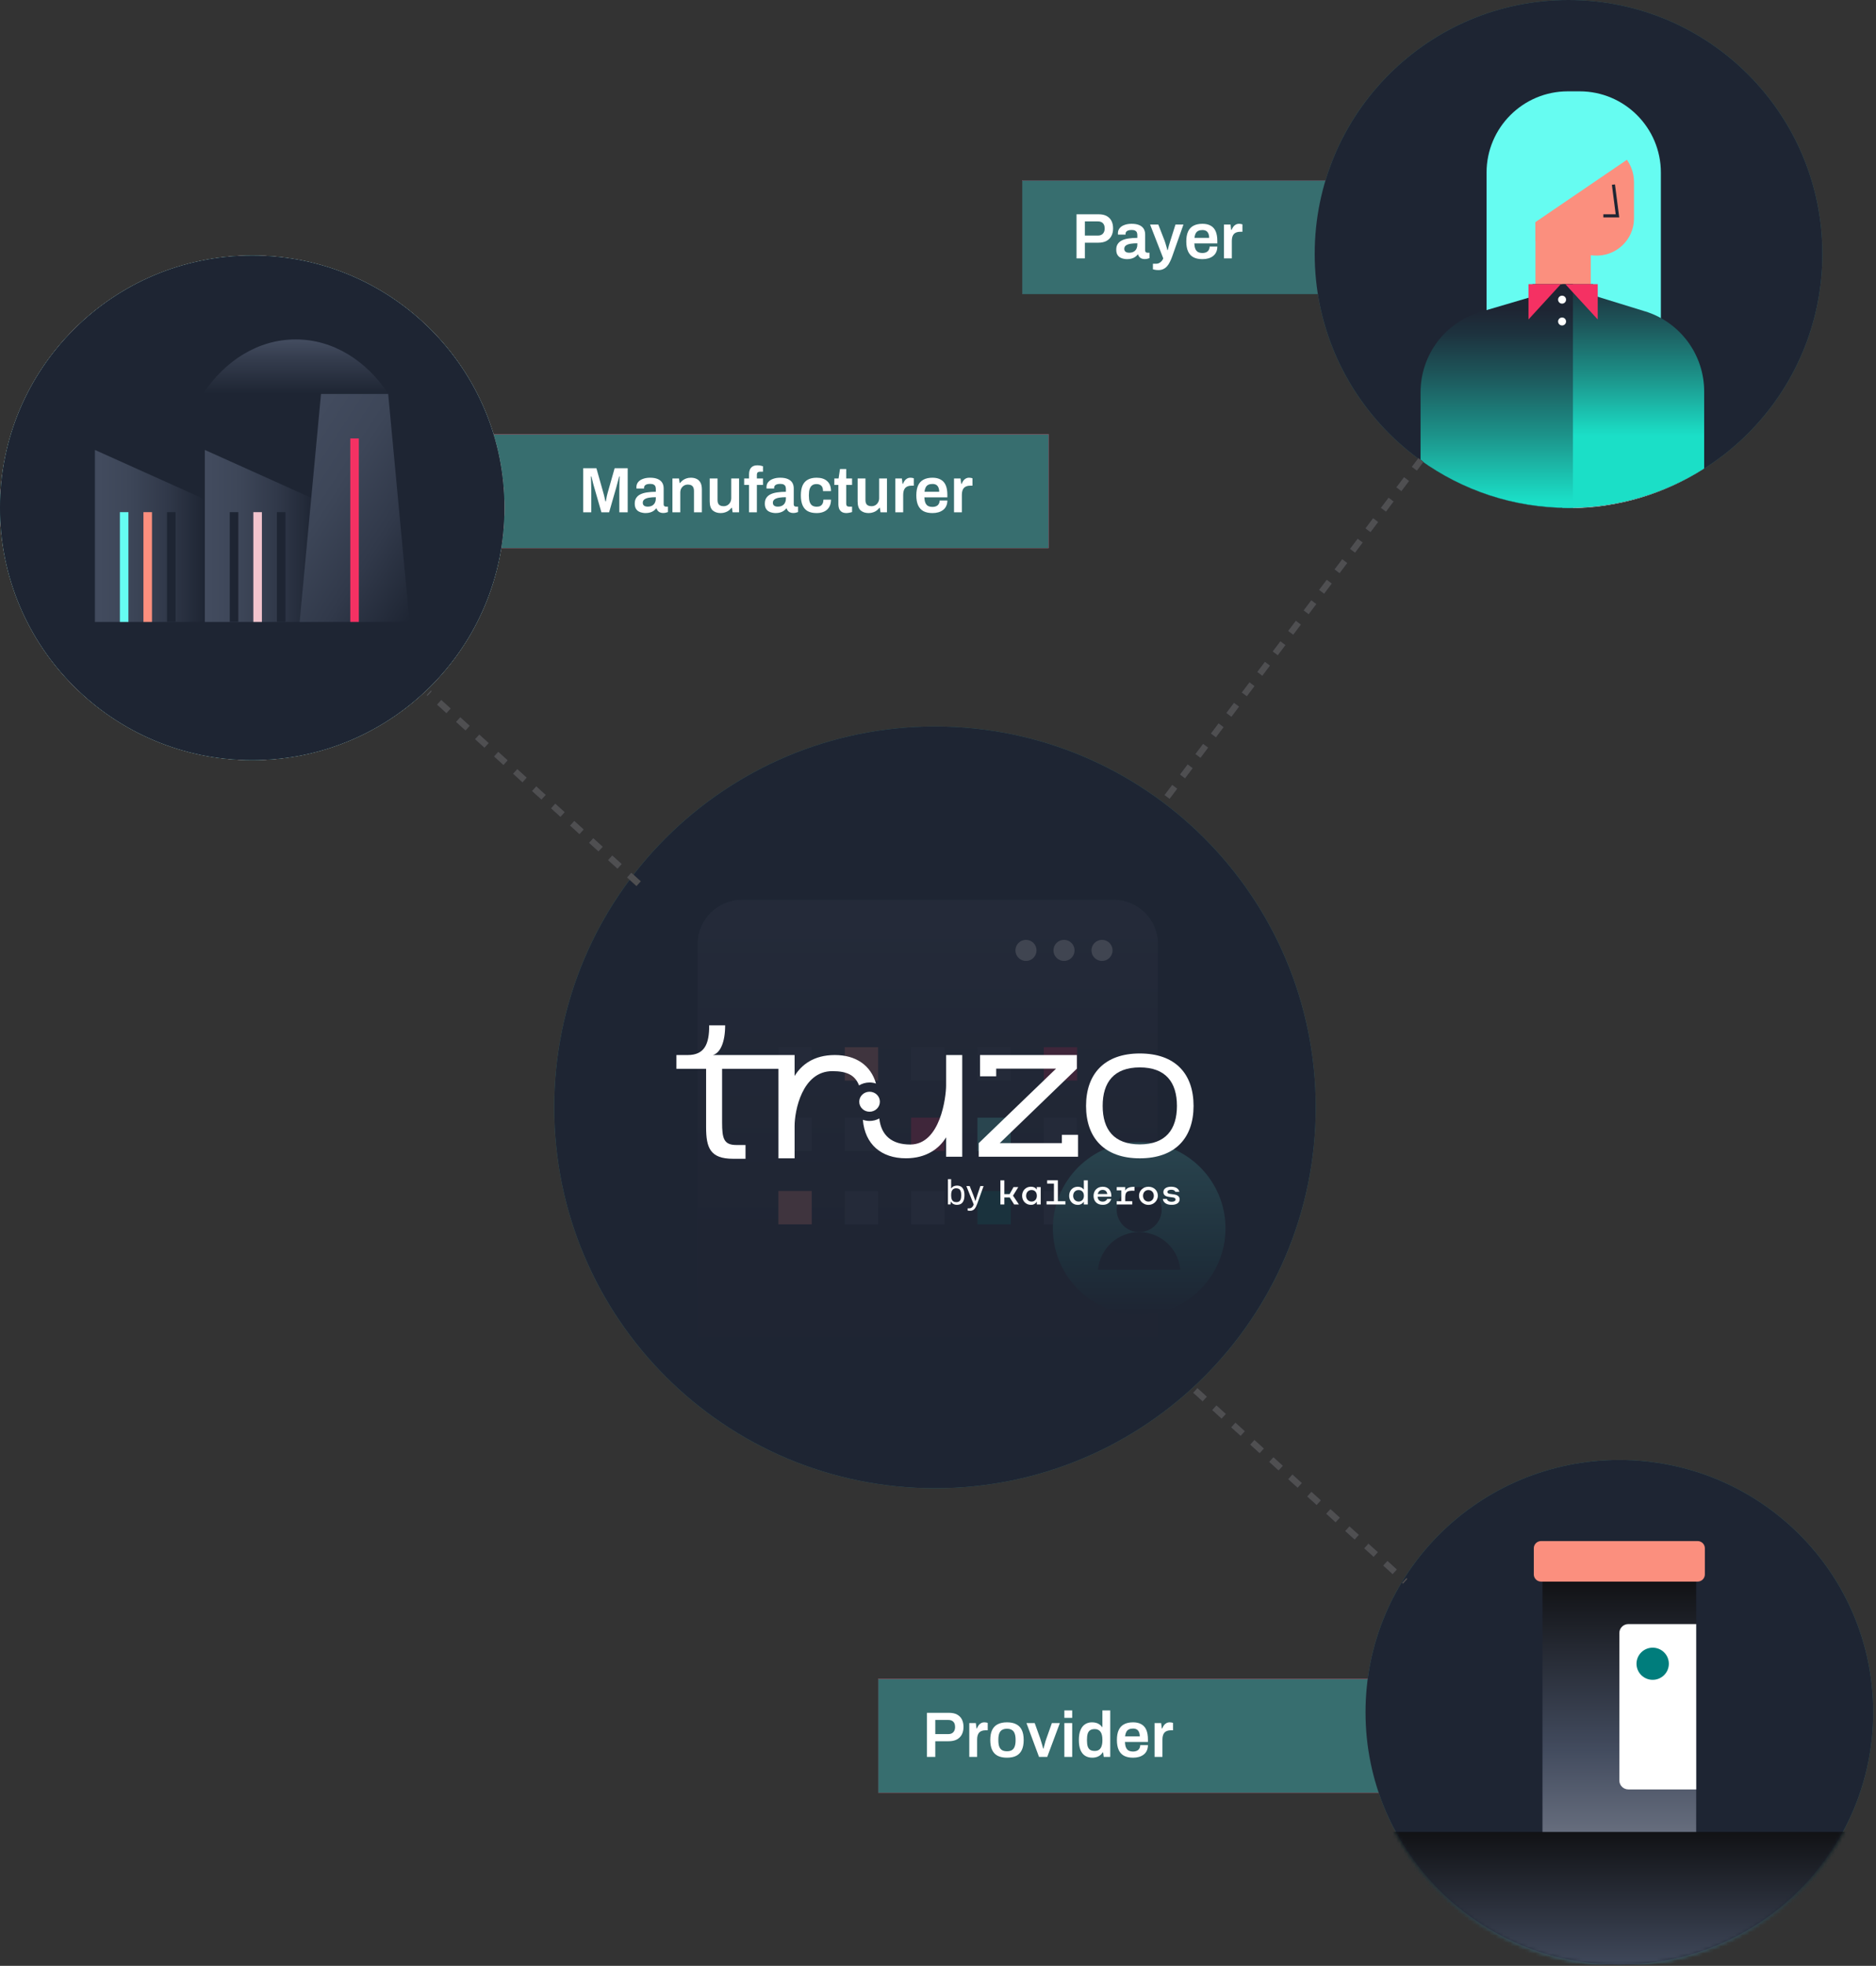 <?xml version="1.0" encoding="UTF-8"?> <svg xmlns="http://www.w3.org/2000/svg" width="526" height="551" viewBox="0 0 526 551" fill="none"><rect x="0" y="0" width="526" height="551" fill="#333333" stroke="none"/><g clip-path="url(#clip0_1515_707)"><path d="M262.154 417.125C321.112 417.125 368.907 369.33 368.907 310.372C368.907 251.414 321.112 203.619 262.154 203.619C203.195 203.619 155.4 251.414 155.4 310.372C155.4 369.33 203.195 417.125 262.154 417.125Z" fill="#376E6F"></path><path d="M207.869 252.063H312.413C319.266 252.063 324.839 257.625 324.839 264.489V378.48H195.433V264.489C195.433 257.636 200.994 252.063 207.859 252.063H207.869Z" fill="url(#paint0_linear_1515_707)"></path><path d="M309.103 269.229C310.743 269.229 312.071 267.9 312.071 266.261C312.071 264.622 310.743 263.294 309.103 263.294C307.464 263.294 306.136 264.622 306.136 266.261C306.136 267.9 307.464 269.229 309.103 269.229Z" fill="#1C3334"></path><path d="M298.417 269.229C300.056 269.229 301.385 267.9 301.385 266.261C301.385 264.622 300.056 263.294 298.417 263.294C296.778 263.294 295.45 264.622 295.45 266.261C295.45 267.9 296.778 269.229 298.417 269.229Z" fill="#1C3334"></path><path d="M287.731 269.229C289.37 269.229 290.699 267.9 290.699 266.261C290.699 264.622 289.37 263.294 287.731 263.294C286.092 263.294 284.764 264.622 284.764 266.261C284.764 267.9 286.092 269.229 287.731 269.229Z" fill="#1C3334"></path><path d="M227.523 293.484V302.857H218.15V293.484H227.523Z" fill="#376E6F"></path><path d="M246.173 293.484V302.857H236.8V293.484H246.173Z" fill="white"></path><path d="M264.833 293.462H255.46V302.835H264.833V293.462Z" fill="#1C3334"></path><path d="M283.462 293.462H274.089V302.835H283.462V293.462Z" fill="#376E6F"></path><path d="M302.111 293.484V302.857H292.738V293.484H302.111Z" fill="white"></path><path d="M227.523 313.275H218.15V322.648H227.523V313.275Z" fill="#1C3334"></path><path d="M246.162 313.275H236.789V322.648H246.162V313.275Z" fill="#376E6F"></path><path d="M264.812 313.265V322.638H255.439V313.265H264.812ZM283.462 313.276V322.649H274.089V313.276H283.462Z" fill="white"></path><path d="M302.111 313.275V322.648H292.738V313.275H302.111Z" fill="#376E6F"></path><path d="M227.512 333.868V343.241H218.139V333.868H227.512Z" fill="white"></path><path d="M246.162 333.868H236.789V343.241H246.162V333.868Z" fill="#376E6F"></path><path d="M264.812 333.858H255.439V343.231H264.812V333.858Z" fill="#1C3334"></path><path d="M283.462 333.868H274.089V343.241H283.462V333.868Z" fill="#376E6F"></path><path d="M302.111 333.868V343.241H292.738V333.868H302.111Z" fill="#1C3334"></path><path d="M319.544 368.638C332.946 368.638 343.809 357.774 343.809 344.373C343.809 330.971 332.946 320.108 319.544 320.108C306.143 320.108 295.279 330.971 295.279 344.373C295.279 357.774 306.143 368.638 319.544 368.638Z" fill="url(#paint1_linear_1515_707)"></path><path d="M319.544 345.43C323.041 345.43 325.875 342.595 325.875 339.099C325.875 335.603 323.041 332.769 319.544 332.769C316.048 332.769 313.214 335.603 313.214 339.099C313.214 342.595 316.048 345.43 319.544 345.43Z" fill="white"></path><path d="M319.544 345.43C313.491 345.43 308.517 350.063 307.983 355.998H331.095C330.561 350.084 325.587 345.43 319.534 345.43H319.544Z" fill="white"></path><path d="M262.154 417.125C321.112 417.125 368.907 369.33 368.907 310.372C368.907 251.414 321.112 203.619 262.154 203.619C203.195 203.619 155.4 251.414 155.4 310.372C155.4 369.33 203.195 417.125 262.154 417.125Z" fill="#1E2533"></path><g opacity="0.15"><path d="M207.998 252.202H312.285C319.117 252.202 324.679 257.753 324.679 264.596V378.299H195.604V264.607C195.604 257.775 201.155 252.213 207.998 252.213V252.202Z" fill="url(#paint2_linear_1515_707)"></path><path d="M308.986 269.336C310.619 269.336 311.943 268.012 311.943 266.379C311.943 264.746 310.619 263.422 308.986 263.422C307.353 263.422 306.029 264.746 306.029 266.379C306.029 268.012 307.353 269.336 308.986 269.336Z" fill="white"></path><path d="M298.333 269.336C299.966 269.336 301.29 268.012 301.29 266.379C301.29 264.746 299.966 263.422 298.333 263.422C296.699 263.422 295.375 264.746 295.375 266.379C295.375 268.012 296.699 269.336 298.333 269.336Z" fill="white"></path><path d="M287.668 269.336C289.301 269.336 290.625 268.012 290.625 266.379C290.625 264.746 289.301 263.422 287.668 263.422C286.034 263.422 284.71 264.746 284.71 266.379C284.71 268.012 286.034 269.336 287.668 269.336Z" fill="white"></path><path d="M227.608 293.515V302.867H218.257V293.515H227.608Z" fill="#424B5E"></path><path d="M246.215 293.515V302.867H236.864V293.515H246.215Z" fill="#FB8F7E"></path><path d="M264.823 293.505V302.856H255.471V293.505H264.823ZM283.409 293.505V302.856H274.057V293.505H283.409Z" fill="#424B5E"></path><path d="M302.015 293.515V302.867H292.664V293.515H302.015Z" fill="#F53163"></path><path d="M227.608 313.265V322.617H218.257V313.265H227.608ZM246.205 313.265V322.617H236.853V313.265H246.205Z" fill="#424B5E"></path><path d="M264.812 313.254V322.606H255.46V313.254H264.812Z" fill="#F53163"></path><path d="M283.408 313.265V322.616H274.057V313.265H283.408Z" fill="#66FCF1"></path><path d="M302.016 313.265V322.616H292.664V313.265H302.016Z" fill="#424B5E"></path><path d="M227.597 333.815V343.167H218.246V333.815H227.597Z" fill="#FB8F7E"></path><path d="M246.205 333.815V343.167H236.853V333.815H246.205ZM264.812 333.794V343.145H255.46V333.794H264.812Z" fill="#424B5E"></path><path d="M283.408 333.815V343.167H274.056V333.815H283.408Z" fill="#007D7C"></path><path d="M302.015 333.815V343.167H292.664V333.815H302.015Z" fill="#424B5E"></path><path d="M319.406 368.488C332.771 368.488 343.607 357.653 343.607 344.287C343.607 330.922 332.771 320.086 319.406 320.086C306.04 320.086 295.205 330.922 295.205 344.287C295.205 357.653 306.04 368.488 319.406 368.488Z" fill="url(#paint3_linear_1515_707)"></path><path d="M319.405 345.334C322.89 345.334 325.714 342.509 325.714 339.024C325.714 335.54 322.89 332.715 319.405 332.715C315.921 332.715 313.096 335.54 313.096 339.024C313.096 342.509 315.921 345.334 319.405 345.334Z" fill="#1E2533"></path><path d="M319.405 345.344C313.363 345.344 308.41 349.967 307.876 355.881H330.935C330.401 349.977 325.448 345.344 319.405 345.344Z" fill="#1E2533"></path></g></g><rect x="130.015" y="121.781" width="163.987" height="31.823" fill="#1E2533"></rect><rect x="130.015" y="121.781" width="163.987" height="31.823" fill="#2C2B30"></rect><rect x="130.015" y="121.781" width="163.987" height="31.823" fill="#4F4F51"></rect><rect x="130.015" y="121.781" width="163.987" height="31.823" fill="#D6D6D6"></rect><rect x="130.015" y="121.781" width="163.987" height="31.823" fill="#F2C4CE"></rect><rect x="130.015" y="121.781" width="163.987" height="31.823" fill="#FB8F7E"></rect><rect x="130.015" y="121.781" width="163.987" height="31.823" fill="#F53163"></rect><rect x="130.015" y="121.781" width="163.987" height="31.823" fill="#5B002F"></rect><rect x="130.015" y="121.781" width="163.987" height="31.823" fill="#1C3334"></rect><rect x="130.015" y="121.781" width="163.987" height="31.823" fill="#376E6F"></rect><rect x="246.257" y="470.626" width="147.119" height="31.823" fill="#1E2533"></rect><rect x="246.257" y="470.626" width="147.119" height="31.823" fill="#2C2B30"></rect><rect x="246.257" y="470.626" width="147.119" height="31.823" fill="#4F4F51"></rect><rect x="246.257" y="470.626" width="147.119" height="31.823" fill="#D6D6D6"></rect><rect x="246.257" y="470.626" width="147.119" height="31.823" fill="#F2C4CE"></rect><rect x="246.257" y="470.626" width="147.119" height="31.823" fill="#FB8F7E"></rect><rect x="246.257" y="470.626" width="147.119" height="31.823" fill="#F53163"></rect><rect x="246.257" y="470.626" width="147.119" height="31.823" fill="#5B002F"></rect><rect x="246.257" y="470.626" width="147.119" height="31.823" fill="#1C3334"></rect><rect x="246.257" y="470.626" width="147.119" height="31.823" fill="#376E6F"></rect><line x1="179.061" y1="247.684" x2="120.213" y2="194.185" stroke="#1E2533" stroke-width="1.802" stroke-dasharray="3.6 3.6"></line><line x1="179.061" y1="247.684" x2="120.213" y2="194.185" stroke="#2C2B30" stroke-width="1.802" stroke-dasharray="3.6 3.6"></line><line x1="179.061" y1="247.684" x2="120.213" y2="194.185" stroke="#4F4F51" stroke-width="1.802" stroke-dasharray="3.6 3.6"></line><rect x="286.626" y="50.612" width="163.987" height="31.823" fill="#1E2533"></rect><rect x="286.626" y="50.612" width="163.987" height="31.823" fill="#2C2B30"></rect><rect x="286.626" y="50.612" width="163.987" height="31.823" fill="#4F4F51"></rect><rect x="286.626" y="50.612" width="163.987" height="31.823" fill="#D6D6D6"></rect><rect x="286.626" y="50.612" width="163.987" height="31.823" fill="#F2C4CE"></rect><rect x="286.626" y="50.612" width="163.987" height="31.823" fill="#FB8F7E"></rect><rect x="286.626" y="50.612" width="163.987" height="31.823" fill="#F53163"></rect><rect x="286.626" y="50.612" width="163.987" height="31.823" fill="#5B002F"></rect><rect x="286.626" y="50.612" width="163.987" height="31.823" fill="#1C3334"></rect><rect x="286.626" y="50.612" width="163.987" height="31.823" fill="#376E6F"></rect><g clip-path="url(#clip1_1515_707)"><path d="M70.718 213.056C109.775 213.056 141.437 181.395 141.437 142.338C141.437 103.281 109.775 71.619 70.718 71.619C31.662 71.619 0 103.281 0 142.338C0 181.395 31.662 213.056 70.718 213.056Z" fill="#F53163"></path><path d="M57.43 139.968L26.611 126.108V174.316H57.43V139.968Z" fill="url(#paint4_linear_1515_707)"></path><path d="M88.243 139.968L57.431 126.108V174.316H88.243V139.968Z" fill="url(#paint5_linear_1515_707)"></path><path d="M108.835 110.359H90.01L84.013 174.316H114.825L108.835 110.359Z" fill="url(#paint6_linear_1515_707)"></path><path d="M108.857 110.359C102.754 101.081 93.397 95.133 82.903 95.133C72.408 95.133 63.052 101.081 56.949 110.359H108.849H108.857Z" fill="url(#paint7_linear_1515_707)"></path><path d="M64.425 143.547H66.822V174.316H64.425V143.547ZM71.037 143.547H73.434V174.316H71.037V143.547ZM77.642 143.547H80.039V174.316H77.642V143.547Z" fill="#F53163"></path><path d="M33.612 143.547H36.01V174.316H33.612V143.547ZM40.217 143.547H42.615V174.316H40.217V143.547ZM46.83 143.547H49.227V174.316H46.83V143.547Z" fill="#F53163"></path><path d="M98.214 122.883H100.611V174.31H98.214V122.883Z" fill="#F53163"></path><path d="M70.718 213.056C109.775 213.056 141.437 181.395 141.437 142.338C141.437 103.281 109.775 71.619 70.718 71.619C31.662 71.619 0 103.281 0 142.338C0 181.395 31.662 213.056 70.718 213.056Z" fill="#FB8F7E"></path><path d="M57.43 139.968L26.611 126.108V174.316H57.43V139.968Z" fill="url(#paint8_linear_1515_707)"></path><path d="M88.243 139.968L57.431 126.108V174.316H88.243V139.968Z" fill="url(#paint9_linear_1515_707)"></path><path d="M108.835 110.359H90.01L84.013 174.316H114.825L108.835 110.359Z" fill="url(#paint10_linear_1515_707)"></path><path d="M108.857 110.359C102.754 101.081 93.397 95.133 82.903 95.133C72.408 95.133 63.052 101.081 56.949 110.359H108.849H108.857Z" fill="url(#paint11_linear_1515_707)"></path><path d="M64.425 143.547H66.822V174.316H64.425V143.547ZM71.037 143.547H73.434V174.316H71.037V143.547ZM77.642 143.547H80.039V174.316H77.642V143.547Z" fill="#FB8F7E"></path><path d="M33.612 143.547H36.01V174.316H33.612V143.547ZM40.217 143.547H42.615V174.316H40.217V143.547ZM46.83 143.547H49.227V174.316H46.83V143.547Z" fill="#FB8F7E"></path><path d="M98.214 122.883H100.611V174.31H98.214V122.883Z" fill="#FB8F7E"></path><path d="M70.718 213.056C109.775 213.056 141.437 181.395 141.437 142.338C141.437 103.281 109.775 71.619 70.718 71.619C31.662 71.619 0 103.281 0 142.338C0 181.395 31.662 213.056 70.718 213.056Z" fill="#66FCF1"></path><path d="M57.43 139.968L26.611 126.108V174.316H57.43V139.968Z" fill="url(#paint12_linear_1515_707)"></path><path d="M88.243 139.968L57.431 126.108V174.316H88.243V139.968Z" fill="url(#paint13_linear_1515_707)"></path><path d="M108.835 110.359H90.01L84.013 174.316H114.825L108.835 110.359Z" fill="url(#paint14_linear_1515_707)"></path><path d="M108.857 110.359C102.754 101.081 93.397 95.133 82.903 95.133C72.408 95.133 63.052 101.081 56.949 110.359H108.849H108.857Z" fill="url(#paint15_linear_1515_707)"></path><path d="M64.425 143.547H66.822V174.316H64.425V143.547ZM71.037 143.547H73.434V174.316H71.037V143.547ZM77.642 143.547H80.039V174.316H77.642V143.547Z" fill="#66FCF1"></path><path d="M33.612 143.547H36.01V174.316H33.612V143.547ZM40.217 143.547H42.615V174.316H40.217V143.547ZM46.83 143.547H49.227V174.316H46.83V143.547Z" fill="#66FCF1"></path><path d="M98.214 122.883H100.611V174.31H98.214V122.883Z" fill="#66FCF1"></path><path d="M70.718 213.056C109.775 213.056 141.437 181.395 141.437 142.338C141.437 103.281 109.775 71.619 70.718 71.619C31.662 71.619 0 103.281 0 142.338C0 181.395 31.662 213.056 70.718 213.056Z" fill="#376E6F"></path><path d="M57.43 139.968L26.611 126.108V174.316H57.43V139.968Z" fill="url(#paint16_linear_1515_707)"></path><path d="M88.243 139.968L57.431 126.108V174.316H88.243V139.968Z" fill="url(#paint17_linear_1515_707)"></path><path d="M108.835 110.359H90.01L84.013 174.316H114.825L108.835 110.359Z" fill="url(#paint18_linear_1515_707)"></path><path d="M108.857 110.359C102.754 101.081 93.397 95.133 82.903 95.133C72.408 95.133 63.052 101.081 56.949 110.359H108.849H108.857Z" fill="url(#paint19_linear_1515_707)"></path><path d="M64.425 143.547H66.822V174.316H64.425V143.547ZM71.037 143.547H73.434V174.316H71.037V143.547ZM77.642 143.547H80.039V174.316H77.642V143.547Z" fill="#376E6F"></path><path d="M33.612 143.547H36.01V174.316H33.612V143.547ZM40.217 143.547H42.615V174.316H40.217V143.547ZM46.83 143.547H49.227V174.316H46.83V143.547Z" fill="#376E6F"></path><path d="M98.214 122.883H100.611V174.31H98.214V122.883Z" fill="#376E6F"></path><path d="M70.718 213.056C109.775 213.056 141.437 181.395 141.437 142.338C141.437 103.281 109.775 71.619 70.718 71.619C31.662 71.619 0 103.281 0 142.338C0 181.395 31.662 213.056 70.718 213.056Z" fill="#1E2533"></path><path d="M57.43 139.968L26.611 126.108V174.316H57.43V139.968Z" fill="url(#paint20_linear_1515_707)"></path><path d="M88.243 139.968L57.431 126.108V174.316H88.243V139.968Z" fill="url(#paint21_linear_1515_707)"></path><path d="M108.835 110.359H90.01L84.013 174.316H114.825L108.835 110.359Z" fill="url(#paint22_linear_1515_707)"></path><path d="M108.857 110.359C102.754 101.081 93.397 95.133 82.903 95.133C72.408 95.133 63.052 101.081 56.949 110.359H108.849H108.857Z" fill="url(#paint23_linear_1515_707)"></path><path d="M66.822 143.547H64.425V174.316H66.822V143.547Z" fill="#1E2533"></path><path d="M73.434 143.547H71.037V174.316H73.434V143.547Z" fill="#F2C4CE"></path><path d="M80.039 143.547H77.642V174.316H80.039V143.547Z" fill="#1E2533"></path><path d="M36.01 143.547H33.612V174.316H36.01V143.547Z" fill="#66FCF1"></path><path d="M42.615 143.547H40.218V174.316H42.615V143.547Z" fill="#FB8F7E"></path><path d="M49.227 143.547H46.83V174.316H49.227V143.547Z" fill="#1E2533"></path><path d="M98.214 122.883H100.611V174.31H98.214V122.883Z" fill="#F53163"></path></g><g clip-path="url(#clip2_1515_707)"><path d="M439.788 142.338C479.094 142.338 510.957 110.474 510.957 71.169C510.957 31.863 479.094 0 439.788 0C400.483 0 368.62 31.863 368.62 71.169C368.62 110.474 400.483 142.338 439.788 142.338Z" fill="#376E6F"></path><path d="M439.59 25.941H442.892C455.361 25.941 465.495 36.075 465.495 48.544V89.957H416.986V48.544C416.986 36.075 427.121 25.941 439.59 25.941Z" fill="#1C3334"></path><path d="M438.287 91.957C434.038 91.957 430.586 88.506 430.586 84.257V60.002H445.973V84.257C445.973 88.506 442.521 91.957 438.273 91.957H438.28H438.287Z" fill="white"></path><path d="M437.81 70.906L446.841 71.603C452.862 72.066 458.015 67.304 458.015 61.269V51.22C458.015 45.249 453.168 40.403 447.197 40.403H430.586V67.568L437.824 70.906H437.817H437.81Z" fill="white"></path><path d="M429.376 63.134L458.89 43.036V34.581L444.279 30.382L429.376 34.581C429.376 34.581 429.213 63.298 429.376 63.134Z" fill="#1C3334"></path><path d="M452.279 51.889L453.396 60.579H449.468" stroke="#1C3334" stroke-width="1.595" stroke-miterlimit="10"></path><path d="M461.097 87.787L446.635 83.325V80.215H438.066V142.395C438.643 142.402 439.205 142.438 439.782 142.438C453.667 142.438 466.612 138.409 477.53 131.492V110.049C477.53 99.829 470.861 90.797 461.09 87.78L461.097 87.787Z" fill="url(#paint24_linear_1515_707)"></path><path d="M429.789 83.659L415.328 87.915C405.421 90.833 398.617 99.935 398.617 110.262V129.164C410.211 137.498 424.416 142.423 439.788 142.423C440.201 142.423 440.607 142.402 441.02 142.395V80.207H429.782V83.645H429.789V83.659Z" fill="url(#paint25_linear_1515_707)"></path><path d="M428.651 89.402V79.581H437.654M447.909 89.402V79.581H438.899" fill="#66FCF1"></path><path d="M437.995 85.004C438.608 85.004 439.105 84.507 439.105 83.894C439.105 83.281 438.608 82.784 437.995 82.784C437.382 82.784 436.885 83.281 436.885 83.894C436.885 84.507 437.382 85.004 437.995 85.004Z" fill="#1C3334"></path><path d="M437.995 91.075C438.608 91.075 439.105 90.578 439.105 89.965C439.105 89.352 438.608 88.855 437.995 88.855C437.382 88.855 436.885 89.352 436.885 89.965C436.885 90.578 437.382 91.075 437.995 91.075Z" fill="#1C3334"></path><path d="M439.788 142.338C479.094 142.338 510.957 110.474 510.957 71.169C510.957 31.863 479.094 0 439.788 0C400.483 0 368.62 31.863 368.62 71.169C368.62 110.474 400.483 142.338 439.788 142.338Z" fill="#1E2533"></path><path d="M439.582 25.599H442.906C455.474 25.599 465.68 35.805 465.68 48.373V90.1H416.808V48.373C416.808 35.805 427.014 25.599 439.582 25.599Z" fill="#66FCF1"></path><path d="M438.273 92.114C433.996 92.114 430.516 88.634 430.516 84.356V59.917H446.023V84.356C446.023 88.634 442.543 92.114 438.266 92.114H438.273Z" fill="#FB8F7E"></path><path d="M437.796 70.906L446.898 71.61C452.969 72.08 458.15 67.276 458.15 61.198V51.071C458.15 45.05 453.268 40.175 447.254 40.175H430.522V67.546L437.81 70.913H437.803L437.796 70.906Z" fill="#FB8F7E"></path><path d="M429.298 63.077L459.039 42.822V34.304L444.314 30.076L429.298 34.304C429.298 34.304 429.134 63.241 429.298 63.077Z" fill="#66FCF1"></path><path d="M452.379 51.74L453.51 60.493H449.553" stroke="#1E2533" stroke-width="0.874" stroke-miterlimit="10"></path><path d="M461.26 87.274L446.692 82.784V79.652H438.059V142.302C438.636 142.309 439.205 142.345 439.788 142.345C453.78 142.345 466.826 138.288 477.821 131.314V109.707C477.821 99.409 471.103 90.306 461.26 87.267V87.274Z" fill="url(#paint26_linear_1515_707)"></path><path d="M429.711 83.118L415.143 87.409C405.158 90.349 398.304 99.515 398.304 109.927V128.972C409.983 137.37 424.302 142.331 439.789 142.331C440.208 142.331 440.614 142.309 441.027 142.302V79.645H429.704V83.111H429.711V83.118Z" fill="url(#paint27_linear_1515_707)"></path><path d="M428.565 89.537V79.645H437.632M447.973 89.537V79.645H438.892" fill="#F53163"></path><path d="M437.981 85.104C438.598 85.104 439.098 84.603 439.098 83.986C439.098 83.369 438.598 82.869 437.981 82.869C437.364 82.869 436.863 83.369 436.863 83.986C436.863 84.603 437.364 85.104 437.981 85.104Z" fill="white"></path><path d="M437.981 91.224C438.598 91.224 439.098 90.724 439.098 90.107C439.098 89.49 438.598 88.99 437.981 88.99C437.364 88.99 436.863 89.49 436.863 90.107C436.863 90.724 437.364 91.224 437.981 91.224Z" fill="white"></path></g><g clip-path="url(#clip3_1515_707)"><path d="M454.039 550.646C493.345 550.646 525.208 518.984 525.208 479.927C525.208 440.87 493.345 409.209 454.039 409.209C414.734 409.209 382.871 440.87 382.871 479.927C382.871 518.984 414.734 550.646 454.039 550.646Z" fill="#376E6F"></path><mask id="mask0_1515_707" style="mask-type:luminance" maskUnits="userSpaceOnUse" x="382" y="409" width="144" height="142"><path d="M504.49 530.057C532.353 502.371 532.353 457.483 504.49 429.797C476.627 402.11 431.453 402.11 403.59 429.797C375.728 457.483 375.728 502.371 403.59 530.057C431.453 557.744 476.627 557.744 504.49 530.057Z" fill="white"></path></mask><g mask="url(#mask0_1515_707)"><path d="M345.272 513.455H562.807V552.93H345.272V513.455Z" fill="url(#paint28_linear_1515_707)"></path></g><path d="M432.482 443.295H475.582V513.455H432.482V443.295Z" fill="url(#paint29_linear_1515_707)"></path><path d="M456.566 455.204H475.589V501.546H456.566C455.164 501.546 454.04 500.414 454.04 499.035V457.714C454.04 456.321 455.178 455.204 456.566 455.204Z" fill="white"></path><path d="M475.988 431.938H432.083C430.963 431.938 430.055 432.84 430.055 433.953V441.28C430.055 442.393 430.963 443.295 432.083 443.295H475.988C477.108 443.295 478.016 442.393 478.016 441.28V433.953C478.016 432.84 477.108 431.938 475.988 431.938Z" fill="white"></path><path d="M463.384 470.826C465.887 470.826 467.917 468.809 467.917 466.321C467.917 463.833 465.887 461.816 463.384 461.816C460.88 461.816 458.85 463.833 458.85 466.321C458.85 468.809 460.88 470.826 463.384 470.826Z" fill="#66FCF1"></path><path d="M454.039 550.646C493.345 550.646 525.208 518.984 525.208 479.927C525.208 440.87 493.345 409.209 454.039 409.209C414.734 409.209 382.871 440.87 382.871 479.927C382.871 518.984 414.734 550.646 454.039 550.646Z" fill="#1E2533"></path><mask id="mask1_1515_707" style="mask-type:luminance" maskUnits="userSpaceOnUse" x="382" y="409" width="144" height="142"><path d="M504.49 530.057C532.353 502.371 532.353 457.483 504.49 429.797C476.627 402.11 431.453 402.11 403.59 429.797C375.728 457.483 375.728 502.371 403.59 530.057C431.453 557.744 476.627 557.744 504.49 530.057Z" fill="white"></path></mask><g mask="url(#mask1_1515_707)"><path d="M345.272 513.455H562.807V552.93H345.272V513.455Z" fill="url(#paint30_linear_1515_707)"></path></g><path d="M432.482 443.295H475.582V513.455H432.482V443.295Z" fill="url(#paint31_linear_1515_707)"></path><path d="M456.566 455.204H475.589V501.546H456.566C455.164 501.546 454.04 500.414 454.04 499.035V457.714C454.04 456.321 455.178 455.204 456.566 455.204Z" fill="white"></path><path d="M475.988 431.938H432.083C430.963 431.938 430.055 432.84 430.055 433.953V441.28C430.055 442.393 430.963 443.295 432.083 443.295H475.988C477.108 443.295 478.016 442.393 478.016 441.28V433.953C478.016 432.84 477.108 431.938 475.988 431.938Z" fill="#FB8F7E"></path><path d="M463.384 470.826C465.887 470.826 467.917 468.809 467.917 466.321C467.917 463.833 465.887 461.816 463.384 461.816C460.88 461.816 458.85 463.833 458.85 466.321C458.85 468.809 460.88 470.826 463.384 470.826Z" fill="#007D7C"></path></g><line x1="327.212" y1="223.387" x2="398.391" y2="128.946" stroke="#1E2533" stroke-width="1.802" stroke-dasharray="3.6 3.6"></line><line x1="327.212" y1="223.387" x2="398.391" y2="128.946" stroke="#2C2B30" stroke-width="1.802" stroke-dasharray="3.6 3.6"></line><line x1="327.212" y1="223.387" x2="398.391" y2="128.946" stroke="#4F4F51" stroke-width="1.802" stroke-dasharray="3.6 3.6"></line><line x1="335.134" y1="389.709" x2="393.982" y2="443.208" stroke="#1E2533" stroke-width="1.802" stroke-dasharray="3.6 3.6"></line><line x1="335.134" y1="389.709" x2="393.982" y2="443.208" stroke="#2C2B30" stroke-width="1.802" stroke-dasharray="3.6 3.6"></line><line x1="335.134" y1="389.709" x2="393.982" y2="443.208" stroke="#4F4F51" stroke-width="1.802" stroke-dasharray="3.6 3.6"></line><path d="M163.526 143.59V131.23H167.219L169.165 138.113C169.237 138.353 169.309 138.623 169.381 138.923C169.453 139.224 169.519 139.512 169.579 139.788C169.652 140.064 169.706 140.305 169.742 140.509H169.886C169.91 140.329 169.946 140.106 169.994 139.842C170.042 139.578 170.096 139.296 170.156 138.995C170.228 138.683 170.306 138.383 170.39 138.095L172.336 131.23H175.994V143.59H173.651V137.338C173.651 136.785 173.657 136.233 173.669 135.68C173.681 135.128 173.693 134.653 173.705 134.257C173.729 133.86 173.741 133.626 173.741 133.554H173.597C173.573 133.662 173.513 133.896 173.417 134.257C173.321 134.617 173.219 135.008 173.111 135.428C173.003 135.848 172.907 136.209 172.823 136.509L170.787 143.59H168.625L166.589 136.527C166.516 136.275 166.432 135.974 166.336 135.626C166.252 135.266 166.162 134.899 166.066 134.527C165.982 134.155 165.904 133.83 165.832 133.554H165.688C165.7 133.878 165.712 134.269 165.724 134.725C165.736 135.17 165.748 135.626 165.76 136.095C165.772 136.551 165.778 136.965 165.778 137.338V143.59H163.526ZM180.962 143.806C180.698 143.806 180.391 143.77 180.043 143.698C179.707 143.638 179.376 143.518 179.052 143.338C178.74 143.157 178.482 142.893 178.277 142.545C178.073 142.184 177.971 141.716 177.971 141.139C177.971 140.491 178.115 139.956 178.403 139.536C178.692 139.104 179.094 138.767 179.611 138.527C180.139 138.275 180.764 138.101 181.484 138.004C182.217 137.896 183.016 137.842 183.881 137.842V137.068C183.881 136.791 183.839 136.545 183.755 136.329C183.671 136.113 183.514 135.944 183.286 135.824C183.07 135.692 182.74 135.626 182.295 135.626C181.851 135.626 181.502 135.68 181.25 135.788C180.998 135.896 180.824 136.029 180.728 136.185C180.632 136.341 180.584 136.503 180.584 136.671V136.923H178.458C178.446 136.863 178.44 136.803 178.44 136.743C178.44 136.683 178.44 136.611 178.44 136.527C178.44 135.986 178.602 135.518 178.926 135.122C179.25 134.725 179.701 134.425 180.277 134.221C180.854 134.005 181.52 133.896 182.277 133.896C183.142 133.896 183.851 134.017 184.403 134.257C184.968 134.497 185.388 134.839 185.664 135.284C185.941 135.728 186.079 136.269 186.079 136.905V141.374C186.079 141.602 186.145 141.764 186.277 141.86C186.409 141.956 186.553 142.004 186.71 142.004H187.286V143.518C187.166 143.566 186.992 143.62 186.764 143.68C186.535 143.752 186.253 143.788 185.917 143.788C185.604 143.788 185.322 143.734 185.07 143.626C184.83 143.53 184.625 143.386 184.457 143.193C184.289 143.001 184.169 142.773 184.097 142.509H183.989C183.785 142.761 183.538 142.989 183.25 143.193C182.974 143.386 182.644 143.536 182.259 143.644C181.887 143.752 181.454 143.806 180.962 143.806ZM181.629 142.004C181.989 142.004 182.307 141.95 182.584 141.842C182.872 141.734 183.106 141.584 183.286 141.392C183.478 141.2 183.623 140.965 183.719 140.689C183.827 140.413 183.881 140.112 183.881 139.788V139.356C183.22 139.356 182.608 139.398 182.043 139.482C181.49 139.566 181.046 139.722 180.71 139.95C180.385 140.179 180.223 140.503 180.223 140.923C180.223 141.139 180.271 141.332 180.367 141.5C180.475 141.656 180.632 141.782 180.836 141.878C181.052 141.962 181.316 142.004 181.629 142.004ZM188.541 143.59V134.113H190.379L190.559 135.374H190.685C190.902 135.086 191.154 134.833 191.442 134.617C191.742 134.389 192.079 134.215 192.451 134.095C192.835 133.963 193.256 133.896 193.712 133.896C194.313 133.896 194.841 134.005 195.298 134.221C195.766 134.437 196.133 134.785 196.397 135.266C196.661 135.746 196.793 136.389 196.793 137.194V143.59H194.577V137.59C194.577 137.254 194.535 136.977 194.451 136.761C194.379 136.533 194.265 136.353 194.109 136.221C193.964 136.077 193.784 135.974 193.568 135.914C193.352 135.854 193.112 135.824 192.847 135.824C192.451 135.824 192.091 135.92 191.766 136.113C191.454 136.305 191.202 136.569 191.01 136.905C190.829 137.242 190.739 137.632 190.739 138.077V143.59H188.541ZM202.072 143.806C201.159 143.806 200.414 143.56 199.838 143.067C199.273 142.563 198.991 141.71 198.991 140.509V134.113H201.189V140.112C201.189 140.449 201.225 140.731 201.297 140.959C201.381 141.176 201.495 141.356 201.64 141.5C201.796 141.632 201.982 141.728 202.198 141.788C202.414 141.848 202.655 141.878 202.919 141.878C203.315 141.878 203.67 141.782 203.982 141.59C204.306 141.398 204.558 141.133 204.739 140.797C204.931 140.449 205.027 140.058 205.027 139.626V134.113H207.225V143.59H205.405L205.225 142.329H205.099C204.883 142.617 204.625 142.875 204.324 143.103C204.036 143.32 203.7 143.488 203.315 143.608C202.943 143.74 202.528 143.806 202.072 143.806ZM210.018 143.59V135.914H208.649V134.113H210.018V132.906C210.018 132.485 210.084 132.089 210.216 131.716C210.36 131.332 210.606 131.02 210.955 130.779C211.303 130.539 211.79 130.419 212.414 130.419C212.594 130.419 212.775 130.431 212.955 130.455C213.147 130.479 213.327 130.515 213.495 130.563C213.663 130.599 213.808 130.641 213.928 130.689V132.221H213.027C212.763 132.221 212.558 132.293 212.414 132.437C212.282 132.569 212.216 132.767 212.216 133.032V134.113H213.928V135.914H212.216V143.59H210.018ZM217.437 143.806C217.172 143.806 216.866 143.77 216.518 143.698C216.181 143.638 215.851 143.518 215.527 143.338C215.215 143.157 214.956 142.893 214.752 142.545C214.548 142.184 214.446 141.716 214.446 141.139C214.446 140.491 214.59 139.956 214.878 139.536C215.166 139.104 215.569 138.767 216.085 138.527C216.614 138.275 217.239 138.101 217.959 138.004C218.692 137.896 219.491 137.842 220.356 137.842V137.068C220.356 136.791 220.313 136.545 220.229 136.329C220.145 136.113 219.989 135.944 219.761 135.824C219.545 135.692 219.214 135.626 218.77 135.626C218.326 135.626 217.977 135.68 217.725 135.788C217.473 135.896 217.299 136.029 217.202 136.185C217.106 136.341 217.058 136.503 217.058 136.671V136.923H214.932C214.92 136.863 214.914 136.803 214.914 136.743C214.914 136.683 214.914 136.611 214.914 136.527C214.914 135.986 215.076 135.518 215.401 135.122C215.725 134.725 216.175 134.425 216.752 134.221C217.329 134.005 217.995 133.896 218.752 133.896C219.617 133.896 220.325 134.017 220.878 134.257C221.443 134.497 221.863 134.839 222.139 135.284C222.416 135.728 222.554 136.269 222.554 136.905V141.374C222.554 141.602 222.62 141.764 222.752 141.86C222.884 141.956 223.028 142.004 223.184 142.004H223.761V143.518C223.641 143.566 223.467 143.62 223.238 143.68C223.01 143.752 222.728 143.788 222.391 143.788C222.079 143.788 221.797 143.734 221.545 143.626C221.304 143.53 221.1 143.386 220.932 143.193C220.764 143.001 220.644 142.773 220.572 142.509H220.464C220.259 142.761 220.013 142.989 219.725 143.193C219.449 143.386 219.118 143.536 218.734 143.644C218.362 143.752 217.929 143.806 217.437 143.806ZM218.103 142.004C218.464 142.004 218.782 141.95 219.058 141.842C219.347 141.734 219.581 141.584 219.761 141.392C219.953 141.2 220.097 140.965 220.193 140.689C220.301 140.413 220.356 140.112 220.356 139.788V139.356C219.695 139.356 219.082 139.398 218.518 139.482C217.965 139.566 217.521 139.722 217.184 139.95C216.86 140.179 216.698 140.503 216.698 140.923C216.698 141.139 216.746 141.332 216.842 141.5C216.95 141.656 217.106 141.782 217.311 141.878C217.527 141.962 217.791 142.004 218.103 142.004ZM228.962 143.806C227.977 143.806 227.154 143.632 226.493 143.284C225.845 142.923 225.358 142.377 225.034 141.644C224.71 140.911 224.548 139.98 224.548 138.851C224.548 137.71 224.71 136.779 225.034 136.059C225.37 135.326 225.863 134.785 226.511 134.437C227.172 134.077 227.989 133.896 228.962 133.896C229.598 133.896 230.163 133.975 230.655 134.131C231.148 134.287 231.568 134.527 231.917 134.851C232.277 135.164 232.547 135.554 232.727 136.023C232.908 136.491 232.998 137.038 232.998 137.662H230.764C230.764 137.218 230.697 136.851 230.565 136.563C230.433 136.275 230.229 136.059 229.953 135.914C229.688 135.758 229.346 135.68 228.926 135.68C228.433 135.68 228.031 135.794 227.719 136.023C227.406 136.251 227.172 136.593 227.016 137.05C226.872 137.494 226.8 138.058 226.8 138.743V138.977C226.8 139.65 226.872 140.215 227.016 140.671C227.172 141.127 227.412 141.47 227.737 141.698C228.061 141.914 228.487 142.022 229.016 142.022C229.424 142.022 229.761 141.95 230.025 141.806C230.301 141.65 230.511 141.422 230.655 141.121C230.8 140.821 230.872 140.461 230.872 140.04H232.998C232.998 140.629 232.908 141.157 232.727 141.626C232.547 142.094 232.283 142.491 231.935 142.815C231.586 143.139 231.16 143.386 230.655 143.554C230.163 143.722 229.598 143.806 228.962 143.806ZM237.374 143.806C236.785 143.806 236.323 143.692 235.986 143.464C235.65 143.223 235.41 142.923 235.266 142.563C235.134 142.19 235.067 141.812 235.067 141.428V135.914H233.932V134.113H235.122L235.518 131.464H237.266V134.113H238.905V135.914H237.266V141.212C237.266 141.464 237.332 141.662 237.464 141.806C237.596 141.938 237.794 142.004 238.058 142.004H238.905V143.518C238.785 143.566 238.635 143.608 238.455 143.644C238.287 143.692 238.106 143.728 237.914 143.752C237.722 143.788 237.542 143.806 237.374 143.806ZM243.544 143.806C242.631 143.806 241.886 143.56 241.31 143.067C240.745 142.563 240.463 141.71 240.463 140.509V134.113H242.661V140.112C242.661 140.449 242.697 140.731 242.769 140.959C242.853 141.176 242.967 141.356 243.111 141.5C243.268 141.632 243.454 141.728 243.67 141.788C243.886 141.848 244.126 141.878 244.391 141.878C244.787 141.878 245.141 141.782 245.454 141.59C245.778 141.398 246.03 141.133 246.21 140.797C246.403 140.449 246.499 140.058 246.499 139.626V134.113H248.697V143.59H246.877L246.697 142.329H246.571C246.355 142.617 246.096 142.875 245.796 143.103C245.508 143.32 245.171 143.488 244.787 143.608C244.415 143.74 244 143.806 243.544 143.806ZM251.039 143.59V134.113H252.877L253.057 135.608H253.183C253.303 135.308 253.448 135.032 253.616 134.779C253.796 134.515 254.024 134.305 254.3 134.149C254.577 133.981 254.913 133.896 255.309 133.896C255.502 133.896 255.676 133.914 255.832 133.951C256 133.987 256.126 134.023 256.21 134.059V136.131H255.544C255.171 136.131 254.841 136.185 254.553 136.293C254.264 136.389 254.018 136.545 253.814 136.761C253.622 136.977 253.478 137.248 253.381 137.572C253.285 137.896 253.237 138.275 253.237 138.707V143.59H251.039ZM261.463 143.806C260.454 143.806 259.613 143.632 258.941 143.284C258.268 142.923 257.763 142.377 257.427 141.644C257.091 140.911 256.923 139.98 256.923 138.851C256.923 137.71 257.091 136.779 257.427 136.059C257.763 135.326 258.268 134.785 258.941 134.437C259.613 134.077 260.454 133.896 261.463 133.896C262.376 133.896 263.139 134.071 263.751 134.419C264.376 134.755 264.844 135.278 265.157 135.986C265.469 136.695 265.625 137.614 265.625 138.743V139.392H259.175C259.199 139.98 259.289 140.479 259.445 140.887C259.601 141.284 259.841 141.584 260.166 141.788C260.502 141.98 260.94 142.076 261.481 142.076C261.757 142.076 262.016 142.04 262.256 141.968C262.496 141.896 262.706 141.788 262.886 141.644C263.067 141.488 263.205 141.296 263.301 141.067C263.409 140.839 263.463 140.575 263.463 140.275H265.625C265.625 140.875 265.517 141.398 265.301 141.842C265.097 142.287 264.802 142.653 264.418 142.941C264.045 143.229 263.607 143.446 263.103 143.59C262.598 143.734 262.052 143.806 261.463 143.806ZM259.211 137.842H263.337C263.337 137.446 263.289 137.11 263.193 136.833C263.109 136.557 262.982 136.329 262.814 136.149C262.658 135.968 262.466 135.842 262.238 135.77C262.01 135.686 261.751 135.644 261.463 135.644C260.995 135.644 260.598 135.722 260.274 135.878C259.962 136.035 259.721 136.275 259.553 136.599C259.385 136.923 259.271 137.338 259.211 137.842ZM267.491 143.59V134.113H269.328L269.509 135.608H269.635C269.755 135.308 269.899 135.032 270.067 134.779C270.247 134.515 270.476 134.305 270.752 134.149C271.028 133.981 271.364 133.896 271.761 133.896C271.953 133.896 272.127 133.914 272.283 133.951C272.451 133.987 272.578 134.023 272.662 134.059V136.131H271.995C271.623 136.131 271.292 136.185 271.004 136.293C270.716 136.389 270.47 136.545 270.265 136.761C270.073 136.977 269.929 137.248 269.833 137.572C269.737 137.896 269.689 138.275 269.689 138.707V143.59H267.491Z" fill="white"></path><path d="M259.899 492.435V480.075H266.097C267.01 480.075 267.761 480.237 268.349 480.562C268.95 480.886 269.4 481.342 269.701 481.931C270.001 482.519 270.151 483.222 270.151 484.039C270.151 484.844 269.995 485.546 269.683 486.147C269.37 486.748 268.902 487.216 268.277 487.552C267.665 487.877 266.896 488.039 265.971 488.039H262.241V492.435H259.899ZM262.241 486.039H265.899C266.499 486.039 266.962 485.865 267.286 485.516C267.623 485.156 267.791 484.664 267.791 484.039C267.791 483.619 267.719 483.264 267.575 482.976C267.43 482.688 267.22 482.465 266.944 482.309C266.668 482.153 266.319 482.075 265.899 482.075H262.241V486.039ZM271.771 492.435V482.958H273.609L273.789 484.453H273.915C274.035 484.153 274.18 483.877 274.348 483.625C274.528 483.36 274.756 483.15 275.032 482.994C275.309 482.826 275.645 482.742 276.041 482.742C276.234 482.742 276.408 482.76 276.564 482.796C276.732 482.832 276.858 482.868 276.942 482.904V484.976H276.276C275.903 484.976 275.573 485.03 275.285 485.138C274.996 485.234 274.75 485.39 274.546 485.606C274.354 485.823 274.21 486.093 274.113 486.417C274.017 486.742 273.969 487.12 273.969 487.552V492.435H271.771ZM282.339 492.651C281.306 492.651 280.441 492.477 279.745 492.129C279.048 491.768 278.525 491.222 278.177 490.489C277.829 489.756 277.655 488.826 277.655 487.696C277.655 486.555 277.829 485.624 278.177 484.904C278.525 484.171 279.048 483.631 279.745 483.282C280.441 482.922 281.306 482.742 282.339 482.742C283.384 482.742 284.249 482.922 284.934 483.282C285.63 483.631 286.153 484.171 286.501 484.904C286.849 485.624 287.024 486.555 287.024 487.696C287.024 488.826 286.849 489.756 286.501 490.489C286.153 491.222 285.63 491.768 284.934 492.129C284.249 492.477 283.384 492.651 282.339 492.651ZM282.339 490.85C282.916 490.85 283.378 490.741 283.726 490.525C284.087 490.297 284.345 489.961 284.501 489.516C284.669 489.06 284.753 488.495 284.753 487.823V487.57C284.753 486.898 284.669 486.339 284.501 485.895C284.345 485.438 284.087 485.102 283.726 484.886C283.378 484.658 282.916 484.543 282.339 484.543C281.763 484.543 281.294 484.658 280.934 484.886C280.585 485.102 280.327 485.438 280.159 485.895C280.003 486.339 279.925 486.898 279.925 487.57V487.823C279.925 488.495 280.003 489.06 280.159 489.516C280.327 489.961 280.585 490.297 280.934 490.525C281.294 490.741 281.763 490.85 282.339 490.85ZM291.324 492.435L287.81 482.958H290.116L291.648 487.228C291.72 487.432 291.804 487.708 291.9 488.057C292.008 488.393 292.116 488.747 292.224 489.12C292.333 489.48 292.423 489.811 292.495 490.111H292.585C292.657 489.835 292.741 489.516 292.837 489.156C292.933 488.796 293.029 488.441 293.125 488.093C293.233 487.745 293.33 487.456 293.414 487.228L294.927 482.958H297.161L293.63 492.435H291.324ZM298.428 481.498V479.408H300.626V481.498H298.428ZM298.428 492.435V482.958H300.626V492.435H298.428ZM306.265 492.651C305.496 492.651 304.829 492.477 304.265 492.129C303.7 491.78 303.262 491.24 302.949 490.507C302.649 489.774 302.499 488.832 302.499 487.678C302.499 486.537 302.655 485.606 302.967 484.886C303.28 484.153 303.712 483.613 304.265 483.264C304.817 482.916 305.442 482.742 306.138 482.742C306.571 482.742 306.967 482.79 307.328 482.886C307.688 482.982 308.006 483.132 308.283 483.336C308.559 483.528 308.793 483.769 308.985 484.057H309.093V479.408H311.291V492.435H309.472L309.292 491.174H309.165C308.865 491.666 308.457 492.039 307.94 492.291C307.436 492.531 306.877 492.651 306.265 492.651ZM306.949 490.759C307.454 490.759 307.862 490.645 308.174 490.417C308.487 490.189 308.715 489.859 308.859 489.426C309.015 488.994 309.093 488.465 309.093 487.841V487.606C309.093 487.138 309.051 486.718 308.967 486.345C308.883 485.973 308.751 485.661 308.571 485.408C308.403 485.156 308.18 484.964 307.904 484.832C307.64 484.7 307.322 484.634 306.949 484.634C306.409 484.634 305.976 484.742 305.652 484.958C305.34 485.162 305.111 485.486 304.967 485.931C304.835 486.363 304.769 486.916 304.769 487.588V487.841C304.769 488.501 304.835 489.048 304.967 489.48C305.111 489.913 305.34 490.237 305.652 490.453C305.976 490.657 306.409 490.759 306.949 490.759ZM317.702 492.651C316.693 492.651 315.852 492.477 315.18 492.129C314.507 491.768 314.002 491.222 313.666 490.489C313.33 489.756 313.162 488.826 313.162 487.696C313.162 486.555 313.33 485.624 313.666 484.904C314.002 484.171 314.507 483.631 315.18 483.282C315.852 482.922 316.693 482.742 317.702 482.742C318.615 482.742 319.378 482.916 319.99 483.264C320.615 483.601 321.083 484.123 321.396 484.832C321.708 485.54 321.864 486.459 321.864 487.588V488.237H315.414C315.438 488.826 315.528 489.324 315.684 489.732C315.84 490.129 316.08 490.429 316.405 490.633C316.741 490.826 317.179 490.922 317.72 490.922C317.996 490.922 318.255 490.886 318.495 490.813C318.735 490.741 318.945 490.633 319.125 490.489C319.306 490.333 319.444 490.141 319.54 489.913C319.648 489.684 319.702 489.42 319.702 489.12H321.864C321.864 489.72 321.756 490.243 321.54 490.687C321.336 491.132 321.041 491.498 320.657 491.786C320.284 492.075 319.846 492.291 319.342 492.435C318.837 492.579 318.291 492.651 317.702 492.651ZM315.45 486.687H319.576C319.576 486.291 319.528 485.955 319.432 485.679C319.348 485.402 319.221 485.174 319.053 484.994C318.897 484.814 318.705 484.688 318.477 484.615C318.249 484.531 317.99 484.489 317.702 484.489C317.234 484.489 316.837 484.567 316.513 484.724C316.201 484.88 315.96 485.12 315.792 485.444C315.624 485.769 315.51 486.183 315.45 486.687ZM323.73 492.435V482.958H325.567L325.748 484.453H325.874C325.994 484.153 326.138 483.877 326.306 483.625C326.486 483.36 326.715 483.15 326.991 482.994C327.267 482.826 327.603 482.742 328 482.742C328.192 482.742 328.366 482.76 328.522 482.796C328.69 482.832 328.817 482.868 328.901 482.904V484.976H328.234C327.862 484.976 327.531 485.03 327.243 485.138C326.955 485.234 326.709 485.39 326.504 485.606C326.312 485.823 326.168 486.093 326.072 486.417C325.976 486.742 325.928 487.12 325.928 487.552V492.435H323.73Z" fill="white"></path><path d="M301.84 72.421V60.061H308.038C308.951 60.061 309.702 60.223 310.29 60.547C310.891 60.872 311.341 61.328 311.642 61.917C311.942 62.505 312.092 63.208 312.092 64.025C312.092 64.83 311.936 65.532 311.623 66.133C311.311 66.733 310.843 67.202 310.218 67.538C309.606 67.862 308.837 68.025 307.912 68.025H304.182V72.421H301.84ZM304.182 66.025H307.84C308.44 66.025 308.903 65.85 309.227 65.502C309.564 65.142 309.732 64.649 309.732 64.025C309.732 63.604 309.66 63.25 309.515 62.962C309.371 62.673 309.161 62.451 308.885 62.295C308.609 62.139 308.26 62.061 307.84 62.061H304.182V66.025ZM315.969 72.637C315.704 72.637 315.398 72.601 315.05 72.529C314.713 72.469 314.383 72.349 314.059 72.169C313.746 71.989 313.488 71.724 313.284 71.376C313.08 71.016 312.978 70.547 312.978 69.971C312.978 69.322 313.122 68.787 313.41 68.367C313.698 67.935 314.101 67.598 314.617 67.358C315.146 67.106 315.77 66.932 316.491 66.835C317.224 66.727 318.022 66.673 318.887 66.673V65.899C318.887 65.622 318.845 65.376 318.761 65.16C318.677 64.944 318.521 64.775 318.293 64.655C318.077 64.523 317.746 64.457 317.302 64.457C316.857 64.457 316.509 64.511 316.257 64.619C316.005 64.728 315.83 64.86 315.734 65.016C315.638 65.172 315.59 65.334 315.59 65.502V65.754H313.464C313.452 65.694 313.446 65.634 313.446 65.574C313.446 65.514 313.446 65.442 313.446 65.358C313.446 64.817 313.608 64.349 313.933 63.953C314.257 63.556 314.707 63.256 315.284 63.052C315.86 62.836 316.527 62.727 317.284 62.727C318.149 62.727 318.857 62.848 319.41 63.088C319.974 63.328 320.395 63.67 320.671 64.115C320.947 64.559 321.085 65.1 321.085 65.736V70.205C321.085 70.433 321.152 70.595 321.284 70.691C321.416 70.787 321.56 70.835 321.716 70.835H322.293V72.349C322.173 72.397 321.998 72.451 321.77 72.511C321.542 72.583 321.26 72.619 320.923 72.619C320.611 72.619 320.329 72.565 320.076 72.457C319.836 72.361 319.632 72.217 319.464 72.025C319.296 71.832 319.176 71.604 319.104 71.34H318.995C318.791 71.592 318.545 71.82 318.257 72.025C317.98 72.217 317.65 72.367 317.266 72.475C316.893 72.583 316.461 72.637 315.969 72.637ZM316.635 70.835C316.996 70.835 317.314 70.781 317.59 70.673C317.878 70.565 318.113 70.415 318.293 70.223C318.485 70.031 318.629 69.796 318.725 69.52C318.833 69.244 318.887 68.944 318.887 68.619V68.187C318.227 68.187 317.614 68.229 317.05 68.313C316.497 68.397 316.053 68.553 315.716 68.781C315.392 69.01 315.23 69.334 315.23 69.754C315.23 69.971 315.278 70.163 315.374 70.331C315.482 70.487 315.638 70.613 315.842 70.709C316.059 70.793 316.323 70.835 316.635 70.835ZM324.809 75.7C324.365 75.7 324.004 75.664 323.728 75.592C323.452 75.532 323.296 75.496 323.26 75.484V73.916H324.268C324.521 73.916 324.773 73.85 325.025 73.718C325.277 73.586 325.506 73.406 325.71 73.178C325.914 72.949 326.064 72.697 326.16 72.421L322.467 62.944H324.773L326.539 67.484C326.623 67.688 326.707 67.947 326.791 68.259C326.887 68.571 326.983 68.895 327.079 69.232C327.175 69.556 327.253 69.85 327.313 70.115H327.404C327.452 69.934 327.506 69.73 327.566 69.502C327.626 69.274 327.686 69.04 327.746 68.799C327.818 68.559 327.89 68.325 327.962 68.097C328.034 67.868 328.094 67.67 328.142 67.502L329.584 62.944H331.818L328.647 71.934C328.467 72.439 328.262 72.919 328.034 73.376C327.818 73.832 327.56 74.235 327.259 74.583C326.971 74.931 326.623 75.202 326.214 75.394C325.818 75.598 325.35 75.7 324.809 75.7ZM337.156 72.637C336.147 72.637 335.307 72.463 334.634 72.115C333.961 71.754 333.457 71.208 333.12 70.475C332.784 69.742 332.616 68.811 332.616 67.682C332.616 66.541 332.784 65.61 333.12 64.89C333.457 64.157 333.961 63.616 334.634 63.268C335.307 62.908 336.147 62.727 337.156 62.727C338.069 62.727 338.832 62.902 339.445 63.25C340.069 63.586 340.538 64.109 340.85 64.817C341.162 65.526 341.318 66.445 341.318 67.574V68.223H334.868C334.892 68.811 334.982 69.31 335.138 69.718C335.295 70.115 335.535 70.415 335.859 70.619C336.195 70.811 336.634 70.907 337.174 70.907C337.451 70.907 337.709 70.871 337.949 70.799C338.189 70.727 338.4 70.619 338.58 70.475C338.76 70.319 338.898 70.127 338.994 69.898C339.102 69.67 339.156 69.406 339.156 69.106H341.318C341.318 69.706 341.21 70.229 340.994 70.673C340.79 71.118 340.496 71.484 340.111 71.772C339.739 72.061 339.3 72.277 338.796 72.421C338.291 72.565 337.745 72.637 337.156 72.637ZM334.904 66.673H339.03C339.03 66.277 338.982 65.941 338.886 65.664C338.802 65.388 338.676 65.16 338.508 64.98C338.351 64.799 338.159 64.673 337.931 64.601C337.703 64.517 337.445 64.475 337.156 64.475C336.688 64.475 336.291 64.553 335.967 64.709C335.655 64.866 335.415 65.106 335.246 65.43C335.078 65.754 334.964 66.169 334.904 66.673ZM343.184 72.421V62.944H345.022L345.202 64.439H345.328C345.448 64.139 345.592 63.863 345.76 63.61C345.941 63.346 346.169 63.136 346.445 62.98C346.721 62.812 347.058 62.727 347.454 62.727C347.646 62.727 347.82 62.745 347.977 62.782C348.145 62.818 348.271 62.854 348.355 62.89V64.962H347.688C347.316 64.962 346.986 65.016 346.697 65.124C346.409 65.22 346.163 65.376 345.959 65.592C345.766 65.808 345.622 66.079 345.526 66.403C345.43 66.727 345.382 67.106 345.382 67.538V72.421H343.184Z" fill="white"></path><g clip-path="url(#clip4_1515_707)"><path d="M283.109 335.626H281.596V337.6H280.497V330.828H281.596V334.697H283.08L284.179 332.727H285.511L284.033 335.121L285.691 337.6H284.354L283.114 335.626H283.109Z" fill="white"></path><path d="M286.582 335.154C286.582 333.656 287.661 332.619 289.052 332.619C289.811 332.619 290.346 332.888 290.691 333.429V332.723H291.8V337.596H290.701V336.808H290.682C290.351 337.393 289.704 337.742 289.023 337.699C287.686 337.699 286.586 336.644 286.586 335.15L286.582 335.154ZM287.7 335.154C287.7 336.116 288.362 336.78 289.242 336.78C290.122 336.78 290.711 336.12 290.711 335.192V335.117C290.711 334.179 290.122 333.538 289.232 333.538C288.342 333.538 287.705 334.207 287.705 335.154H287.7Z" fill="white"></path><path d="M298.717 336.686V337.6H293.439V336.686H295.507V331.738H293.605V330.819H296.606V336.676L298.717 336.686Z" fill="white"></path><path d="M299.776 335.154C299.776 333.656 300.798 332.628 302.174 332.628C302.933 332.628 303.502 332.892 303.881 333.434H303.891V330.828H305V337.6H303.891V336.813H303.872C303.507 337.393 302.845 337.737 302.145 337.704C300.803 337.704 299.771 336.648 299.771 335.154H299.776ZM300.895 335.154C300.895 336.116 301.556 336.78 302.437 336.78C303.317 336.78 303.906 336.12 303.906 335.192V335.117C303.906 334.179 303.317 333.547 302.427 333.547C301.537 333.547 300.9 334.207 300.9 335.154H300.895Z" fill="white"></path><path d="M306.615 335.187C306.615 333.722 307.607 332.628 309.197 332.628C310.788 332.628 311.615 333.712 311.615 335.225V335.418H307.753C307.811 336.233 308.293 336.794 309.173 336.794C309.723 336.827 310.233 336.526 310.452 336.04H311.581C311.279 336.992 310.52 337.699 309.207 337.699C307.553 337.708 306.615 336.634 306.615 335.192V335.187ZM310.476 334.669C310.345 333.971 309.956 333.509 309.183 333.509C308.409 333.509 307.952 333.976 307.792 334.669H310.476Z" fill="white"></path><path d="M318.088 332.647V333.75C315.671 333.594 315.496 334.33 315.496 335.899V336.686H317.466V337.6H313.108V336.686H314.402V333.642H313.108V332.723H315.496V333.712C315.885 332.996 316.668 332.647 318.083 332.647H318.088Z" fill="white"></path><path d="M324.644 335.154C324.644 336.568 323.462 337.713 322.003 337.713C320.544 337.713 319.362 336.568 319.362 335.154C319.362 333.74 320.481 332.628 322.003 332.628C323.526 332.628 324.644 333.684 324.644 335.154ZM320.486 335.154C320.486 336.106 321.118 336.78 321.998 336.78C322.879 336.78 323.511 336.101 323.511 335.154C323.511 334.207 322.879 333.547 321.998 333.547C321.118 333.547 320.486 334.226 320.486 335.154Z" fill="white"></path><path d="M329.236 334.787L328.044 334.612C327.582 334.546 327.315 334.405 327.315 334.089C327.315 333.703 327.733 333.462 328.395 333.462C328.993 333.462 329.401 333.656 329.547 334.047H330.676C330.486 333.147 329.64 332.619 328.351 332.619C327.062 332.619 326.191 333.189 326.191 334.113C326.191 335.037 326.94 335.352 327.718 335.461L328.9 335.626C329.45 335.701 329.61 335.955 329.61 336.196C329.61 336.582 329.212 336.837 328.502 336.837C327.791 336.837 327.3 336.559 327.174 336.05H326.036C326.182 337.096 327.081 337.699 328.497 337.699C329.912 337.699 330.749 337.115 330.749 336.139C330.749 335.324 330.111 334.919 329.236 334.791V334.787Z" fill="white"></path><path d="M268.328 337.704C267.973 337.704 267.652 337.633 267.365 337.492C267.083 337.35 266.85 337.138 266.665 336.851H266.592L266.5 337.586H265.79V330.498H266.68V333.076H266.738C266.86 332.892 267.001 332.746 267.161 332.633C267.322 332.52 267.506 332.44 267.706 332.388C267.91 332.336 268.124 332.308 268.353 332.308C268.766 332.308 269.126 332.402 269.437 332.59C269.749 332.779 269.987 333.071 270.162 333.462C270.332 333.853 270.42 334.353 270.42 334.961C270.42 335.602 270.337 336.12 270.167 336.526C269.997 336.931 269.758 337.223 269.447 337.412C269.136 337.6 268.761 337.694 268.314 337.694L268.328 337.704ZM268.114 336.95C268.416 336.95 268.674 336.893 268.878 336.775C269.082 336.658 269.238 336.464 269.35 336.191C269.457 335.918 269.51 335.564 269.51 335.116V334.909C269.51 334.476 269.462 334.127 269.359 333.853C269.257 333.58 269.102 333.382 268.893 333.255C268.683 333.128 268.411 333.062 268.085 333.062C267.896 333.062 267.716 333.09 267.55 333.151C267.385 333.213 267.229 333.312 267.098 333.453C266.967 333.599 266.864 333.788 266.796 334.033C266.723 334.273 266.689 334.57 266.689 334.923V335.079C266.689 335.484 266.738 335.823 266.835 336.097C266.933 336.37 267.088 336.582 267.302 336.724C267.516 336.87 267.789 336.94 268.114 336.94V336.95Z" fill="white"></path><path d="M271.971 339.372C271.811 339.372 271.67 339.363 271.553 339.339C271.436 339.316 271.353 339.301 271.314 339.297V338.67H271.762C271.922 338.67 272.083 338.637 272.239 338.571C272.394 338.505 272.54 338.397 272.671 338.236C272.808 338.081 272.919 337.864 273.017 337.591L270.955 332.435H271.884L272.944 335.093C272.992 335.216 273.046 335.371 273.109 335.55C273.172 335.729 273.236 335.913 273.299 336.102C273.362 336.29 273.416 336.46 273.455 336.601H273.513C273.537 336.497 273.571 336.38 273.615 336.248C273.654 336.116 273.698 335.984 273.741 335.842C273.785 335.701 273.829 335.569 273.873 335.442C273.917 335.315 273.951 335.201 273.98 335.102L274.88 332.435H275.779L273.98 337.445C273.878 337.727 273.766 337.987 273.644 338.222C273.523 338.458 273.386 338.665 273.241 338.835C273.09 339.005 272.915 339.137 272.705 339.231C272.496 339.325 272.248 339.372 271.966 339.372H271.971Z" fill="white"></path><path d="M319.581 295.271C309.669 295.271 304.509 301.015 304.509 309.965C304.509 318.914 309.669 324.659 319.581 324.659C329.493 324.659 334.654 318.957 334.654 309.965C334.654 300.973 329.542 295.271 319.581 295.271ZM319.581 320.752C312.339 320.752 309.168 316.586 309.168 309.965C309.168 303.343 312.339 299.177 319.581 299.177C326.823 299.177 329.994 303.343 329.994 309.965C329.994 316.586 326.823 320.752 319.581 320.752Z" fill="white"></path><path d="M297.734 320.403H280.307L301.946 299.521V295.704H274.782L274.787 301.666H279.315V299.521H296.105L274.422 320.403V324.216H302.262V318.066H297.734V320.403Z" fill="white"></path><path d="M240.863 304.22C241.719 303.702 242.726 303.4 243.811 303.4C244.443 303.4 245.051 303.509 245.615 303.697C244.161 298.593 239.983 295.709 234.064 295.709C228.145 295.709 224.692 298.471 222.795 301.586V295.709H199.882C201.964 295.139 203.321 292.113 203.321 287.377H198.841C198.885 292.773 197.436 295.709 192.82 295.709H189.654V299.569H197.98V315.927C197.98 321.718 199.114 324.786 205.538 324.786H209.031V320.927H206.492C202.917 320.927 202.465 319.089 202.465 314.569V299.569H218.267V324.659H222.795V315.615C222.79 311.44 224.862 300.224 233.368 300.224C237.415 300.224 239.73 301.298 240.863 304.225V304.22Z" fill="white"></path><path d="M243.81 311.6C245.409 311.6 246.704 310.345 246.704 308.796C246.704 307.247 245.409 305.992 243.81 305.992C242.212 305.992 240.917 307.247 240.917 308.796C240.917 310.345 242.212 311.6 243.81 311.6Z" fill="white"></path><path d="M265.269 295.704V304.305C265.269 307.288 263.732 320.79 255.221 320.79C250.119 320.79 247.084 318.32 246.539 313.495C245.732 313.938 244.803 314.187 243.81 314.187C243.149 314.187 242.522 314.07 241.933 313.867C242.507 320.71 247.069 324.65 254 324.65C259.792 324.65 263.372 321.888 265.269 318.773V324.211H269.797V295.704H265.269Z" fill="white"></path></g><defs><linearGradient id="paint0_linear_1515_707" x1="260.136" y1="252.063" x2="260.136" y2="378.48" gradientUnits="userSpaceOnUse"><stop offset="0.03" stop-color="white"></stop><stop offset="0.17" stop-color="#CDDBDB"></stop><stop offset="0.32" stop-color="#AFC5C5"></stop><stop offset="0.48" stop-color="#9BB6B7"></stop><stop offset="0.63" stop-color="#699293"></stop><stop offset="0.82" stop-color="#4B7C7D"></stop><stop offset="1" stop-color="#376E6F"></stop></linearGradient><linearGradient id="paint1_linear_1515_707" x1="319.544" y1="320.118" x2="319.544" y2="368.638" gradientUnits="userSpaceOnUse"><stop stop-color="#66FCF1"></stop><stop offset="0.13" stop-color="#50DBD7"></stop><stop offset="0.32" stop-color="#33B1B7"></stop><stop offset="0.51" stop-color="#1D909D"></stop><stop offset="0.69" stop-color="#0D798A"></stop><stop offset="0.86" stop-color="#036A7F"></stop><stop offset="1" stop-color="#00667C"></stop></linearGradient><linearGradient id="paint2_linear_1515_707" x1="260.136" y1="252.213" x2="260.136" y2="378.321" gradientUnits="userSpaceOnUse"><stop offset="0.04" stop-color="#424B5E"></stop><stop offset="0.32" stop-color="#333B4C"></stop><stop offset="0.72" stop-color="#232A39"></stop><stop offset="1" stop-color="#1E2533"></stop></linearGradient><linearGradient id="paint3_linear_1515_707" x1="319.406" y1="320.086" x2="319.406" y2="368.499" gradientUnits="userSpaceOnUse"><stop stop-color="#66FCF1"></stop><stop offset="0.69" stop-color="#1C6868"></stop><stop offset="1" stop-color="#1E2533"></stop></linearGradient><linearGradient id="paint4_linear_1515_707" x1="26.611" y1="150.216" x2="57.43" y2="150.216" gradientUnits="userSpaceOnUse"><stop stop-color="#F8DFE5"></stop><stop offset="1" stop-color="#ED536C"></stop></linearGradient><linearGradient id="paint5_linear_1515_707" x1="57.431" y1="-808.507" x2="88.243" y2="-808.507" gradientUnits="userSpaceOnUse"><stop stop-color="#F8DFE5"></stop><stop offset="1" stop-color="#ED536C"></stop></linearGradient><linearGradient id="paint6_linear_1515_707" x1="77.302" y1="129.919" x2="123.969" y2="160.236" gradientUnits="userSpaceOnUse"><stop stop-color="#F8DFE5"></stop><stop offset="1" stop-color="#ED536C"></stop></linearGradient><linearGradient id="paint7_linear_1515_707" x1="82.903" y1="95.14" x2="82.903" y2="110.366" gradientUnits="userSpaceOnUse"><stop stop-color="white"></stop><stop offset="1" stop-color="#F53163"></stop></linearGradient><linearGradient id="paint8_linear_1515_707" x1="26.611" y1="150.216" x2="57.43" y2="150.216" gradientUnits="userSpaceOnUse"><stop stop-color="#F8DFE5"></stop><stop offset="1" stop-color="#DF867E"></stop></linearGradient><linearGradient id="paint9_linear_1515_707" x1="57.431" y1="-808.507" x2="88.243" y2="-808.507" gradientUnits="userSpaceOnUse"><stop stop-color="#F8DFE5"></stop><stop offset="1" stop-color="#DF867E"></stop></linearGradient><linearGradient id="paint10_linear_1515_707" x1="77.302" y1="129.919" x2="123.969" y2="160.236" gradientUnits="userSpaceOnUse"><stop stop-color="#F8DFE5"></stop><stop offset="1" stop-color="#DF867E"></stop></linearGradient><linearGradient id="paint11_linear_1515_707" x1="82.903" y1="95.14" x2="82.903" y2="110.366" gradientUnits="userSpaceOnUse"><stop stop-color="white"></stop><stop offset="1" stop-color="#FB8F7E"></stop></linearGradient><linearGradient id="paint12_linear_1515_707" x1="26.611" y1="150.216" x2="57.43" y2="150.216" gradientUnits="userSpaceOnUse"><stop stop-color="#66FCF1"></stop><stop offset="0.05" stop-color="#61F5EB"></stop><stop offset="0.31" stop-color="#4CD5D1"></stop><stop offset="0.55" stop-color="#3EBFBF"></stop><stop offset="0.79" stop-color="#35B1B3"></stop><stop offset="1" stop-color="#32ADB0"></stop></linearGradient><linearGradient id="paint13_linear_1515_707" x1="57.431" y1="-808.507" x2="88.243" y2="-808.507" gradientUnits="userSpaceOnUse"><stop stop-color="#66FCF1"></stop><stop offset="0.05" stop-color="#61F5EB"></stop><stop offset="0.31" stop-color="#4CD5D1"></stop><stop offset="0.55" stop-color="#3EBFBF"></stop><stop offset="0.79" stop-color="#35B1B3"></stop><stop offset="1" stop-color="#32ADB0"></stop></linearGradient><linearGradient id="paint14_linear_1515_707" x1="77.302" y1="129.919" x2="123.969" y2="160.236" gradientUnits="userSpaceOnUse"><stop stop-color="#66FCF1"></stop><stop offset="0.05" stop-color="#61F5EB"></stop><stop offset="0.31" stop-color="#4CD5D1"></stop><stop offset="0.55" stop-color="#3EBFBF"></stop><stop offset="0.79" stop-color="#35B1B3"></stop><stop offset="1" stop-color="#32ADB0"></stop></linearGradient><linearGradient id="paint15_linear_1515_707" x1="82.903" y1="95.14" x2="82.903" y2="110.366" gradientUnits="userSpaceOnUse"><stop stop-color="white"></stop><stop offset="1" stop-color="#66FCF1"></stop></linearGradient><linearGradient id="paint16_linear_1515_707" x1="26.611" y1="150.216" x2="57.43" y2="150.216" gradientUnits="userSpaceOnUse"><stop stop-color="white"></stop><stop offset="1" stop-color="#007D7C"></stop></linearGradient><linearGradient id="paint17_linear_1515_707" x1="57.431" y1="-808.507" x2="88.243" y2="-808.507" gradientUnits="userSpaceOnUse"><stop stop-color="white"></stop><stop offset="1" stop-color="#007D7C"></stop></linearGradient><linearGradient id="paint18_linear_1515_707" x1="77.302" y1="129.919" x2="123.969" y2="160.236" gradientUnits="userSpaceOnUse"><stop stop-color="white"></stop><stop offset="1" stop-color="#007D7C"></stop></linearGradient><linearGradient id="paint19_linear_1515_707" x1="82.903" y1="95.14" x2="82.903" y2="110.366" gradientUnits="userSpaceOnUse"><stop stop-color="white"></stop><stop offset="1" stop-color="#376E6F"></stop></linearGradient><linearGradient id="paint20_linear_1515_707" x1="26.611" y1="150.216" x2="57.43" y2="150.216" gradientUnits="userSpaceOnUse"><stop offset="0.04" stop-color="#424B5E"></stop><stop offset="0.32" stop-color="#3D4658"></stop><stop offset="0.65" stop-color="#31394A"></stop><stop offset="1" stop-color="#1E2533"></stop></linearGradient><linearGradient id="paint21_linear_1515_707" x1="57.431" y1="-808.507" x2="88.243" y2="-808.507" gradientUnits="userSpaceOnUse"><stop offset="0.04" stop-color="#424B5E"></stop><stop offset="0.32" stop-color="#3D4658"></stop><stop offset="0.65" stop-color="#31394A"></stop><stop offset="1" stop-color="#1E2533"></stop></linearGradient><linearGradient id="paint22_linear_1515_707" x1="77.302" y1="129.919" x2="123.969" y2="160.236" gradientUnits="userSpaceOnUse"><stop offset="0.04" stop-color="#424B5E"></stop><stop offset="0.32" stop-color="#3D4658"></stop><stop offset="0.65" stop-color="#31394A"></stop><stop offset="1" stop-color="#1E2533"></stop></linearGradient><linearGradient id="paint23_linear_1515_707" x1="82.903" y1="95.14" x2="82.903" y2="110.366" gradientUnits="userSpaceOnUse"><stop offset="0.04" stop-color="#424B5E"></stop><stop offset="0.37" stop-color="#343C4D"></stop><stop offset="1" stop-color="#1E2533"></stop></linearGradient><linearGradient id="paint24_linear_1515_707" x1="457.809" y1="70.215" x2="457.809" y2="122.304" gradientUnits="userSpaceOnUse"><stop stop-color="#376E6F"></stop><stop offset="0.18" stop-color="#4B7C7D"></stop><stop offset="0.37" stop-color="#699293"></stop><stop offset="0.52" stop-color="#9BB6B7"></stop><stop offset="0.68" stop-color="#AFC5C5"></stop><stop offset="0.83" stop-color="#CDDBDB"></stop><stop offset="0.97" stop-color="white"></stop></linearGradient><linearGradient id="paint25_linear_1515_707" x1="419.818" y1="81.424" x2="419.818" y2="140.537" gradientUnits="userSpaceOnUse"><stop offset="0.03" stop-color="white"></stop><stop offset="0.17" stop-color="#CDDBDB"></stop><stop offset="0.32" stop-color="#AFC5C5"></stop><stop offset="0.48" stop-color="#9BB6B7"></stop><stop offset="0.63" stop-color="#699293"></stop><stop offset="0.82" stop-color="#4B7C7D"></stop><stop offset="1" stop-color="#376E6F"></stop></linearGradient><linearGradient id="paint26_linear_1515_707" x1="457.944" y1="69.575" x2="457.944" y2="122.055" gradientUnits="userSpaceOnUse"><stop offset="0.1" stop-color="#1E2533"></stop><stop offset="0.21" stop-color="#1D323E"></stop><stop offset="0.41" stop-color="#1D575B"></stop><stop offset="0.69" stop-color="#1C938A"></stop><stop offset="1" stop-color="#1BDFC7"></stop></linearGradient><linearGradient id="paint27_linear_1515_707" x1="419.669" y1="80.869" x2="419.669" y2="140.423" gradientUnits="userSpaceOnUse"><stop offset="0.1" stop-color="#1E2533"></stop><stop offset="0.21" stop-color="#1D323E"></stop><stop offset="0.41" stop-color="#1D575B"></stop><stop offset="0.69" stop-color="#1C938A"></stop><stop offset="1" stop-color="#1BDFC7"></stop></linearGradient><linearGradient id="paint28_linear_1515_707" x1="454.04" y1="513.455" x2="454.04" y2="552.93" gradientUnits="userSpaceOnUse"><stop stop-color="#1C3334"></stop><stop offset="1" stop-color="#376E6F"></stop></linearGradient><linearGradient id="paint29_linear_1515_707" x1="454.032" y1="443.295" x2="454.032" y2="513.455" gradientUnits="userSpaceOnUse"><stop stop-color="#1C3334"></stop><stop offset="0.5" stop-color="#376E6F"></stop><stop offset="1" stop-color="#66FCF1"></stop></linearGradient><linearGradient id="paint30_linear_1515_707" x1="454.04" y1="513.455" x2="454.04" y2="552.93" gradientUnits="userSpaceOnUse"><stop stop-color="#111215"></stop><stop offset="1" stop-color="#424B5E"></stop></linearGradient><linearGradient id="paint31_linear_1515_707" x1="454.032" y1="443.295" x2="454.032" y2="513.455" gradientUnits="userSpaceOnUse"><stop stop-color="#111215"></stop><stop offset="0.67" stop-color="#424B5E"></stop><stop offset="1" stop-color="#666D7D"></stop></linearGradient><clipPath id="clip0_1515_707"><rect width="213.507" height="213.507" fill="white" transform="translate(155.4 203.619)"></rect></clipPath><clipPath id="clip1_1515_707"><rect width="141.437" height="141.437" fill="white" transform="translate(0 71.619)"></rect></clipPath><clipPath id="clip2_1515_707"><rect width="142.338" height="142.338" fill="white" transform="translate(368.62)"></rect></clipPath><clipPath id="clip3_1515_707"><rect width="142.338" height="141.437" fill="white" transform="translate(382.871 409.209)"></rect></clipPath><clipPath id="clip4_1515_707"><rect width="145" height="52" fill="white" transform="translate(189.654 287.372)"></rect></clipPath></defs></svg> 